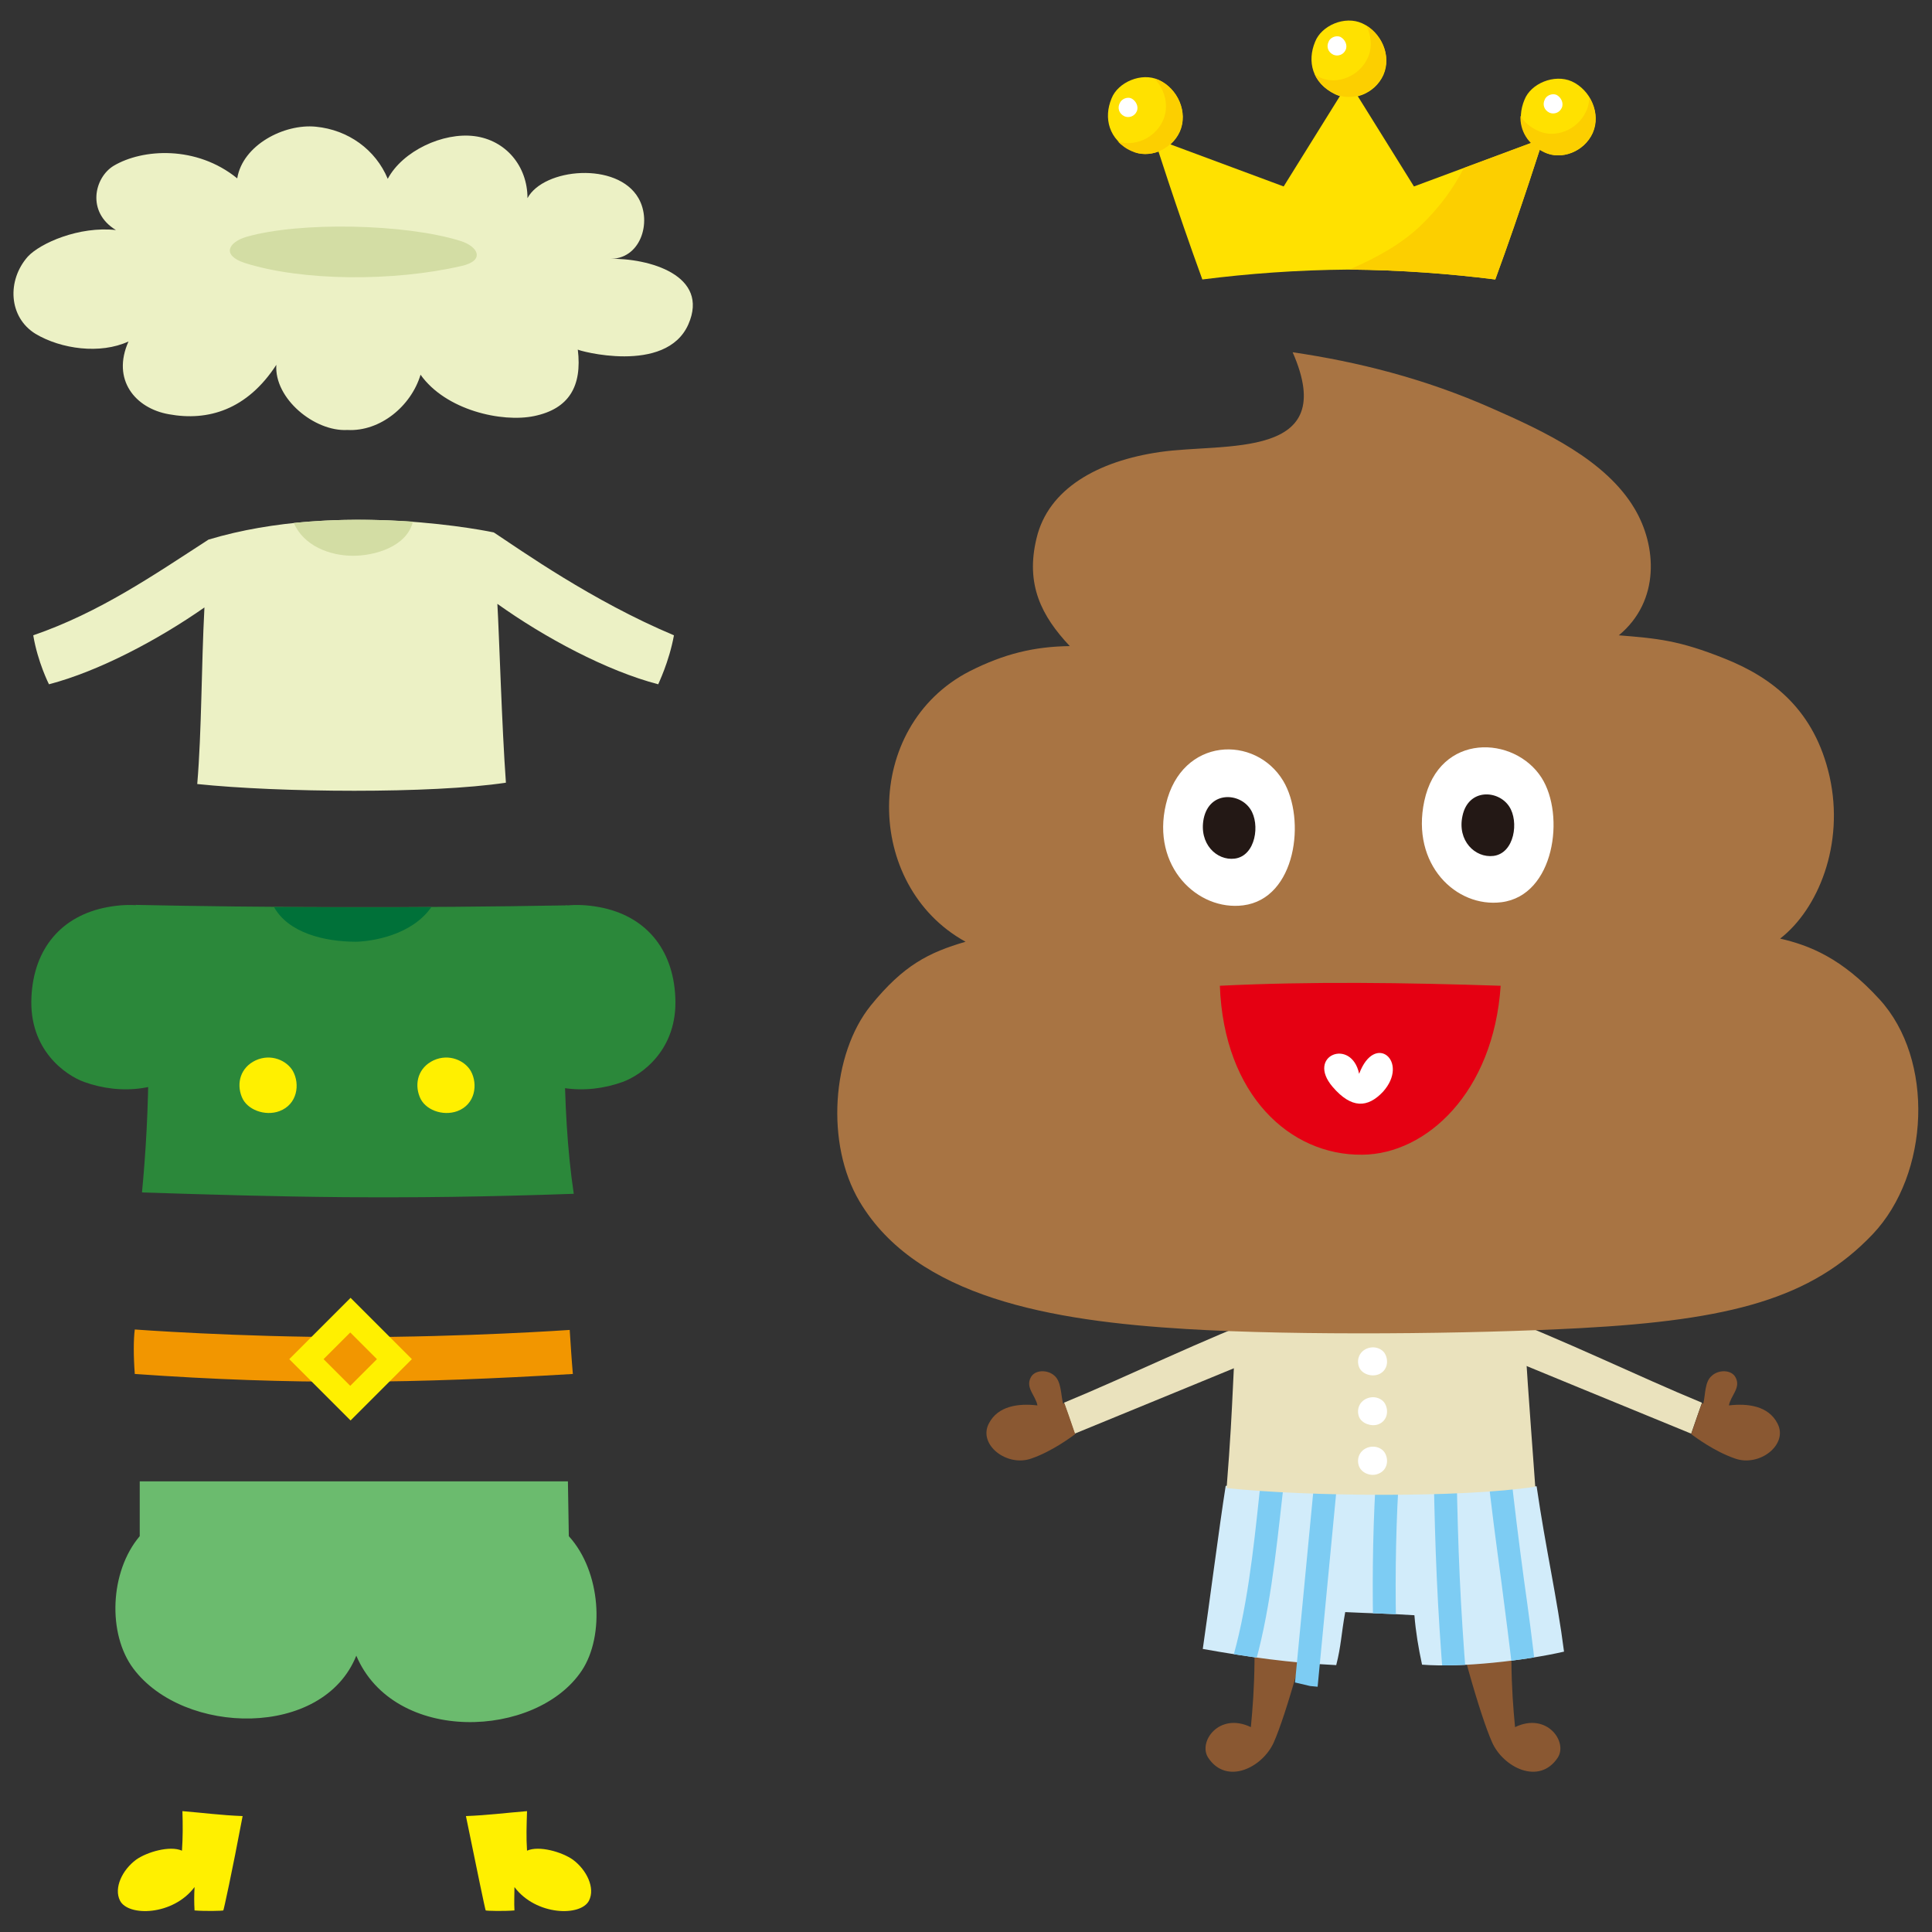 <?xml version="1.0" encoding="utf-8"?>
<!-- Generator: Adobe Illustrator 28.3.0, SVG Export Plug-In . SVG Version: 6.00 Build 0)  -->
<svg version="1.1" id="レイヤー_1" xmlns="http://www.w3.org/2000/svg" xmlns:xlink="http://www.w3.org/1999/xlink" x="0px"
	 y="0px" viewBox="0 0 430 430" style="enable-background:new 0 0 430 430;" xml:space="preserve">
<rect x="0" y="0" width="430" height="430" fill="#333333" stroke="none"/>
<style type="text/css">
	.st0{fill:#6BBB6E;}
	.st1{fill:#EAE2BD;}
	.st2{fill:#8A5832;}
	.st3{fill:#D2ECFA;}
	.st4{clip-path:url(#SVGID_00000124879070144840300150000007867754806455199421_);fill:#7DCCF3;}
	.st5{fill:#A87443;}
	.st6{fill:#FFFFFF;}
	.st7{fill:#231815;}
	.st8{fill:#E50012;}
	.st9{fill:#FFE100;}
	.st10{fill:#FCCF00;}
	.st11{fill:#ECF1C5;}
	.st12{fill:#D3DDA4;}
	.st13{fill:#2B883A;}
	.st14{fill:#FFF000;}
	.st15{fill:#007139;}
	.st16{fill:#F29600;}
</style>
<g>
	<path class="st0" d="M126.6,341.9c7.2,7.9,8,22.2,2.9,29.9c-10.1,15.2-41.8,16.5-50.2-3.3c-7.4,18.5-38.4,17.8-49.6,2.9
		c-5.8-7.7-5.3-21.6,1.4-29.5v-12.2h95.3L126.6,341.9z"/>
	<g>
		<g>
			<g>
				<path class="st1" d="M239.4,319c15.8-6.5,34.9-14.3,45.5-18.7l-1.5-8.1c-15.6,5.9-32.3,14.1-46.6,20c0.4,1.2,1.5,4.2,2.4,6.9
					C239.3,319,239.4,319,239.4,319z"/>
				<path class="st2" d="M234.7,306.2c-1.5-1.4-4.4-1.4-5.3,0.4c-1.2,2.3,1.1,4,1.5,6.2c-4.2-0.5-8.8,0.1-10.8,4
					c-2.5,4.7,4,9.8,9.5,7.8c4.6-1.6,8.7-4.7,9.7-5.4c-0.9-2.7-2-5.8-2.4-6.9c-0.1,0-0.2,0.1-0.3,0.1
					C236.1,310.3,236.2,307.5,234.7,306.2z"/>
			</g>
			<g>
				<path class="st1" d="M376.2,319c-15.8-6.5-34.9-14.3-45.5-18.7l1.5-8.1c15.6,5.9,32.3,14.1,46.6,20c-0.4,1.2-1.5,4.2-2.4,6.9
					C376.3,319,376.2,319,376.2,319z"/>
				<path class="st2" d="M381,306.2c1.5-1.4,4.4-1.4,5.3,0.4c1.2,2.3-1.1,4-1.5,6.2c4.2-0.5,8.8,0.1,10.8,4c2.5,4.7-4,9.8-9.5,7.8
					c-4.6-1.6-8.7-4.7-9.7-5.4c0.9-2.7,2-5.8,2.4-6.9c0.1,0,0.2,0.1,0.3,0.1C379.6,310.3,379.4,307.5,381,306.2z"/>
			</g>
			<path class="st2" d="M278.3,345.4c1.5,21.3,0.9,30.6,0.1,39c-7.1-3.4-11.8,3.3-9.5,6.8c4.1,6.2,12.1,2.2,14.6-3.4
				c2.7-6.1,7.5-22.8,11.3-40.6"/>
			<path class="st2" d="M337.3,345.4c-1.5,21.3-0.9,30.6-0.1,39c7.1-3.4,11.8,3.3,9.5,6.8c-4.1,6.2-12.1,2.2-14.6-3.4
				c-2.7-6.1-7.5-22.8-11.3-40.6"/>
			<path class="st3" d="M272.8,330.7c-1.4,8.8-3.8,27.5-5.1,36.3c10.1,1.8,19.4,3.1,29.7,3.6c1.1-4.3,1.1-6.8,2-11.8
				c6.1,0.3,9.2,0.3,15.4,0.7c0.3,3.7,0.9,7.3,1.7,11c8.9,0.7,22.9-0.9,31.6-2.9c-1.5-11.8-4.1-23-6.1-36.8"/>
			<g>
				<defs>
					<path id="SVGID_1_" d="M272.8,330.7c-1.4,8.8-3.8,27.5-5.1,36.3c10.1,1.8,19.4,3.1,29.7,3.6c1.1-4.3,1.1-6.8,2-11.8
						c6.1,0.3,9.2,0.3,15.4,0.7c0.3,3.7,0.9,7.3,1.7,11c8.9,0.7,22.9-0.9,31.6-2.9c-1.5-11.8-4.1-23-6.1-36.8"/>
				</defs>
				<clipPath id="SVGID_00000109740937835308656420000001990305017794953642_">
					<use xlink:href="#SVGID_1_"  style="overflow:visible;"/>
				</clipPath>
				<path style="clip-path:url(#SVGID_00000109740937835308656420000001990305017794953642_);fill:#7DCCF3;" d="M278.9,371.8
					l-4.9-1.5c3.5-11.5,5-25.5,6.3-37.8l0.5-4.2l5.1,0.6l-0.5,4.2C284,345.6,282.5,359.9,278.9,371.8z"/>
				
					<rect x="269.7" y="349.2" transform="matrix(9.532530e-02 -0.995 0.995 9.532530e-02 -84.978 609.99)" style="clip-path:url(#SVGID_00000109740937835308656420000001990305017794953642_);fill:#7DCCF3;" width="46.7" height="5.1"/>
				<path style="clip-path:url(#SVGID_00000109740937835308656420000001990305017794953642_);fill:#7DCCF3;" d="M305.6,361.4
					c-0.2-11.6,0-23.4,0.8-35l5.1,0.3c-0.8,11.5-1,23.1-0.8,34.6L305.6,361.4z"/>
				<path style="clip-path:url(#SVGID_00000109740937835308656420000001990305017794953642_);fill:#7DCCF3;" d="M321.3,374.9
					c-1.4-17.2-1.9-30.1-2.2-46.8l5.1-0.1c0.3,16.5,0.8,29.4,2.2,46.4L321.3,374.9z"/>
				<path style="clip-path:url(#SVGID_00000109740937835308656420000001990305017794953642_);fill:#7DCCF3;" d="M336.8,373.4
					c-0.8-7.3-1.7-13.9-2.6-21c-1.1-8.3-2.3-16.8-3.3-26.6l5.1-0.5c1,9.7,2.1,18.2,3.2,26.4c1,7.1,1.9,13.8,2.7,21.1L336.8,373.4z"
					/>
			</g>
			<path class="st1" d="M275.8,287.1c-1.6,18.5-1.1,23-2.8,44.1c18.1,1.9,52.2,2.2,68.7-0.3c-1.5-20.8-2-26-2.7-41.8"/>
			<g>
				<g>
					<g>
						<g>
							<path class="st5" d="M258.2,100.6c-13.9,2-24.9,8.2-27.5,19.2c-2.5,10.3,1.1,17.3,7.4,24c-7.9,0.1-14.6,1.7-22.3,5.6
								c-23.9,12.3-23.6,47.7-0.9,60.2c-8.2,2.4-13.8,5.2-21.1,14.2c-8.7,10.8-10.1,30.8-2.5,43.6c12.7,21.4,42.7,26.6,72.8,28.4
								c24.6,1.5,63.6,1.1,87.6-0.2c33.5-1.8,51.5-6.6,65.1-20.9c12.7-13.4,13.8-38.9,1.5-52.3c-8.4-9.2-15.6-12-22.1-13.5
								c8.4-6.5,14.4-20.9,11-36.1c-3.3-14.6-12.5-21.9-23.3-26.2c-10.2-4.1-15-4.5-23.6-5.2c9.3-7.7,8.4-20,3.5-28.2
								c-6.4-10.8-20.1-17.2-31.7-22.3C317,84.2,302,80.5,287.7,78.4C298.3,102.5,272.5,98.5,258.2,100.6z"/>
							<path class="st6" d="M276.7,201.5c11.8-1.5,14-19.2,8.9-27.7c-6.2-10.3-22.6-9.8-26.1,5.2
								C256.2,192.9,266.6,202.8,276.7,201.5z"/>
							<path class="st7" d="M274.8,191.1c4.7-0.6,5.7-7.7,3.5-11c-2.4-3.7-9.1-4.1-10.4,2.1C266.8,187.8,270.8,191.6,274.8,191.1z"
								/>
							<path class="st6" d="M334.2,200.8c11.8-1.5,14.2-19.4,8.9-27.7c-6-9.4-22.8-10.2-26.1,5.2C314,192.4,324.1,202.1,334.2,200.8
								z"/>
							<path class="st7" d="M332.4,190.5c4.7-0.6,5.7-7.7,3.5-11c-2.4-3.7-9.1-4.1-10.4,2.1C324.3,187.1,328.3,191,332.4,190.5z"/>
							<path class="st8" d="M271.5,219.4c20.1-1,41.5-0.7,62.5,0c-1.6,23.8-16.6,37.5-30.8,37.6
								C287.1,257.2,272.4,243.7,271.5,219.4z"/>
							<path class="st6" d="M302.5,239c-1.7-8.1-11.9-4.1-5.9,2.9c4.2,4.9,7.8,4.7,11.2,1.1C313.8,236.3,306,229.6,302.5,239z"/>
						</g>
					</g>
				</g>
			</g>
			<path class="st6" d="M306.8,305.9c2-0.8,2.3-3,1.5-4.5c-0.6-1.2-2.4-2-4.2-1.2c-1.7,0.8-2.2,2.6-1.6,4.1S305.2,306.5,306.8,305.9
				z"/>
			<path class="st6" d="M306.8,317c2-0.8,2.3-3,1.5-4.5c-0.6-1.2-2.4-2-4.2-1.2c-1.7,0.8-2.2,2.6-1.6,4.1
				C303.1,316.8,305.2,317.6,306.8,317z"/>
			<path class="st6" d="M306.8,328c2-0.8,2.3-3,1.5-4.5c-0.6-1.2-2.4-2-4.2-1.2c-1.7,0.8-2.2,2.6-1.6,4.1S305.2,328.7,306.8,328z"/>
		</g>
	</g>
	<g>
		<g>
			<path class="st9" d="M300.2,60c11.6,0.1,22.3,0.9,32.6,2.2c5.8-15.8,10.7-31.4,10.7-31.4l-28.8,10.7l-14.5-23.3l-14.5,23.3
				l-28.8-10.7c0,0,4.9,15.5,10.7,31.4C277.9,60.9,288.5,60.1,300.2,60z"/>
			<path class="st9" d="M303.2,5.2c4.2,1.9,6.6,7.2,4.7,11.5c-1.9,4.2-7,6.1-10.7,4.3c-5.2-2.5-6.3-7.4-4.5-11.7
				C294.1,5.7,299.3,3.4,303.2,5.2z"/>
			<g>
				<path class="st10" d="M304.1,5.7c1.1,2.2,1.4,4.9,0.3,7.2c-1.9,4.2-7,6.1-10.7,4.3c-0.4-0.2-0.8-0.4-1.1-0.7
					c0.8,1.8,2.3,3.3,4.5,4.4c3.8,1.8,8.8-0.1,10.7-4.3C309.7,12.7,307.7,7.9,304.1,5.7z"/>
			</g>
			<path class="st9" d="M257.9,17.8c4.2,1.9,6.6,7.2,4.7,11.5c-1.9,4.2-7,6.1-10.7,4.3c-5.2-2.5-6.3-7.4-4.5-11.7
				C248.8,18.3,254.1,16,257.9,17.8z"/>
			<path class="st10" d="M257.9,17.8c-0.3-0.1-0.6-0.2-0.9-0.3c2.3,2.5,3.3,6.2,1.8,9.4c-1.8,3.9-6.3,5.8-10,4.6
				c0.8,0.8,1.8,1.6,3,2.1c3.8,1.8,8.8-0.1,10.7-4.3C264.5,25,262.1,19.7,257.9,17.8z"/>
			<path class="st9" d="M349.8,18.1c4.2,1.9,6.6,7.2,4.7,11.5c-1.9,4.2-7,6.1-10.7,4.3c-5.2-2.5-6.3-7.4-4.5-11.7
				C340.7,18.6,345.9,16.4,349.8,18.1z"/>
			<path class="st6" d="M298.3,8.2c1,0.5,1.7,1.8,1.2,2.9c-0.5,1.1-1.7,1.5-2.7,1.1c-1.3-0.6-1.6-1.9-1.1-2.9
				C296,8.4,297.3,7.8,298.3,8.2z"/>
			<path class="st6" d="M251.8,21.9c1,0.5,1.7,1.8,1.2,2.9c-0.5,1.1-1.7,1.5-2.7,1.1c-1.3-0.6-1.6-1.9-1.1-2.9
				C249.6,22,250.9,21.5,251.8,21.9z"/>
			<path class="st6" d="M346.4,21.1c1,0.5,1.7,1.8,1.2,2.9c-0.5,1.1-1.7,1.5-2.7,1.1c-1.3-0.6-1.6-1.9-1.1-2.9
				C344.1,21.3,345.4,20.7,346.4,21.1z"/>
			<path class="st10" d="M353.7,21.7c0,1.1-0.2,2.1-0.7,3.1c-1.9,4.2-7,6.1-10.7,4.3c-1.8-0.8-3.1-2-3.9-3.3
				c-0.1,3.2,1.5,6.3,5.3,8.1c3.8,1.8,8.8-0.1,10.7-4.3C355.6,27,355.2,24.1,353.7,21.7z"/>
		</g>
		<path class="st10" d="M332.8,62.2c5.8-15.8,10.7-31.4,10.7-31.4l-17.7,6.6c-2.3,4.5-5.5,8.9-9.7,12.9c-4.1,3.9-9.5,7-15.8,9.7
			C311.8,60.1,322.4,60.9,332.8,62.2z"/>
	</g>
	<g>
		<path class="st11" d="M150,141.4c-18.3-7.7-34-18.9-40.1-22.9c0,0-33.9-7.3-63.5,1.6c-12.2,7.9-24.2,16.2-39,21.3
			c1,6,3.5,10.9,3.5,10.9c11.1-2.9,24.3-9.9,34.6-17.1c-0.7,13.4-0.6,27.4-1.6,39.3c18.1,1.9,52.2,2.2,68.7-0.3
			c-0.9-12.3-1.5-33-1.9-39.8c10.5,7.5,24.3,14.9,35.8,17.9C146.5,152.2,148.9,147.4,150,141.4z"/>
		<path class="st12" d="M65.4,116.4c2.2,5.1,8,7.3,13.2,7.3c4.6,0,11.9-1.9,13.3-7.6C84.3,115.6,75.1,115.4,65.4,116.4z"/>
	</g>
	<g>
		<g>
			<path class="st13" d="M30.2,201.4c4.1,21.5,3,47.4,1.4,64c31.3,1,56.5,1.7,96.1,0.3c-2.9-19.4-2.2-42.6-1.4-64.2
				C93,202.1,58.3,202,30.2,201.4z"/>
		</g>
		<path class="st13" d="M23.9,201.9c-10.2,1.9-16.4,9.2-16.9,20c-0.6,11.8,7.6,17.4,11.7,18.9c8.3,3,18,2.1,24.9-4.3
			c6.5-6,6.9-19.7,2.3-25.9S34.6,199.9,23.9,201.9z"/>
		<path class="st13" d="M133.4,201.9c10.2,1.9,16.4,9.2,16.9,20c0.6,11.8-7.6,17.4-11.7,18.9c-8.3,3-18,2.1-24.9-4.3
			c-6.5-6-6.9-19.7-2.3-25.9S122.6,199.9,133.4,201.9z"/>
		<path class="st14" d="M62.2,247.3c4-1.5,4.6-6,3-8.9c-1.3-2.3-4.8-4-8.3-2.4c-3.4,1.6-4.3,5.1-3.1,8.1
			C54.9,247,59,248.5,62.2,247.3z"/>
		<path class="st14" d="M101.8,247.3c4-1.5,4.6-6,3-8.9c-1.3-2.3-4.8-4-8.3-2.4c-3.4,1.6-4.3,5.1-3.1,8.1
			C94.5,247,98.5,248.5,101.8,247.3z"/>
		<path class="st15" d="M96,201.9c-11.9,0.1-23.7,0-35,0c3.2,5.7,11.1,7.7,18.3,7.7C82.8,209.5,91.6,208.2,96,201.9z"/>
	</g>
	<g>
		<path class="st16" d="M127.5,305.8c-0.3-3.4-0.5-6.8-0.7-9.8c0,0-22.9,1.6-48.5,1.6S30,295.9,30,295.9c-0.3,2.2-0.3,6,0,9.9
			C65.4,308.3,92.4,307.9,127.5,305.8z"/>
		
			<rect x="68.4" y="292.9" transform="matrix(0.707 -0.707 0.707 0.707 -191.059 143.78)" class="st14" width="19.3" height="19.3"/>
		
			<rect x="73.8" y="298.3" transform="matrix(0.707 -0.707 0.707 0.707 -191.059 143.78)" class="st16" width="8.4" height="8.4"/>
	</g>
	<g>
		<g>
			<path class="st11" d="M25.8,51.2c-6.6-4-4.8-11.7-0.5-14.3c6.4-3.8,18.4-4.6,27.5,2.8c1.2-7.4,10.4-12.2,17.5-11.5
				c7.2,0.7,13.3,5.1,16,11.6c3.3-6.2,12.3-10.4,19.3-9.5s11.8,6.7,11.8,13.8c3.6-6.7,20-8.2,24.7,0c3.1,5.4,0.4,13.8-6.6,13.5
				c9-0.2,22.5,3.7,17.7,14.6c-5,11.3-24.7,5.8-24.6,5.6c1,8.2-2,13.2-9.7,14.8c-7.2,1.5-19.7-1.3-25.3-9.2c-2.1,7-9,12.7-16.3,12.3
				c-7.3,0.4-16.3-7-15.8-14.5C55,91.2,46.3,93.8,37.6,92.2c-7.5-1.3-12.8-7.7-9-16.2c-6.3,2.9-15,1.7-20.7-1.7
				c-6-3.7-6.4-11.9-1.7-17.2C9,54.1,17.6,50.3,25.8,51.2z"/>
		</g>
		<path class="st12" d="M54.4,58.5c12.8,4.1,33.2,4.2,48.3,0.7c5.4-1.2,3.7-4.4-0.3-5.6c-12.2-3.8-35.6-4.3-47.5-0.9
			C50.8,53.9,49.3,56.8,54.4,58.5z"/>
	</g>
	<path class="st14" d="M40.6,403.1c4.9,0.4,8.4,0.9,13.4,1.1c-2.4,12.7-4.2,20.9-4.3,21c-0.2,0.1-4.1,0.2-6.4,0
		c-0.1-1.8-0.1-3.3,0-5.2c-4.8,6.4-14.8,6.6-16.6,3c-1.4-2.8,0.5-6.8,3.6-9.1c2.4-1.7,7.5-3.2,10.2-2
		C40.7,408.9,40.7,406.3,40.6,403.1z"/>
	<path class="st14" d="M117.3,403.1c-4.9,0.4-8.6,0.9-13.6,1.1c2.6,12.7,4.3,20.9,4.4,21c0.2,0.1,4.1,0.2,6.4,0
		c-0.1-1.8,0-3.4,0-5.2c4.8,6.4,14.8,6.6,16.6,3c1.4-2.8-0.5-6.8-3.6-9.1c-2.4-1.7-7.5-3.2-10.2-2
		C117.1,408.9,117.2,406.4,117.3,403.1z"/>
</g>
</svg>
